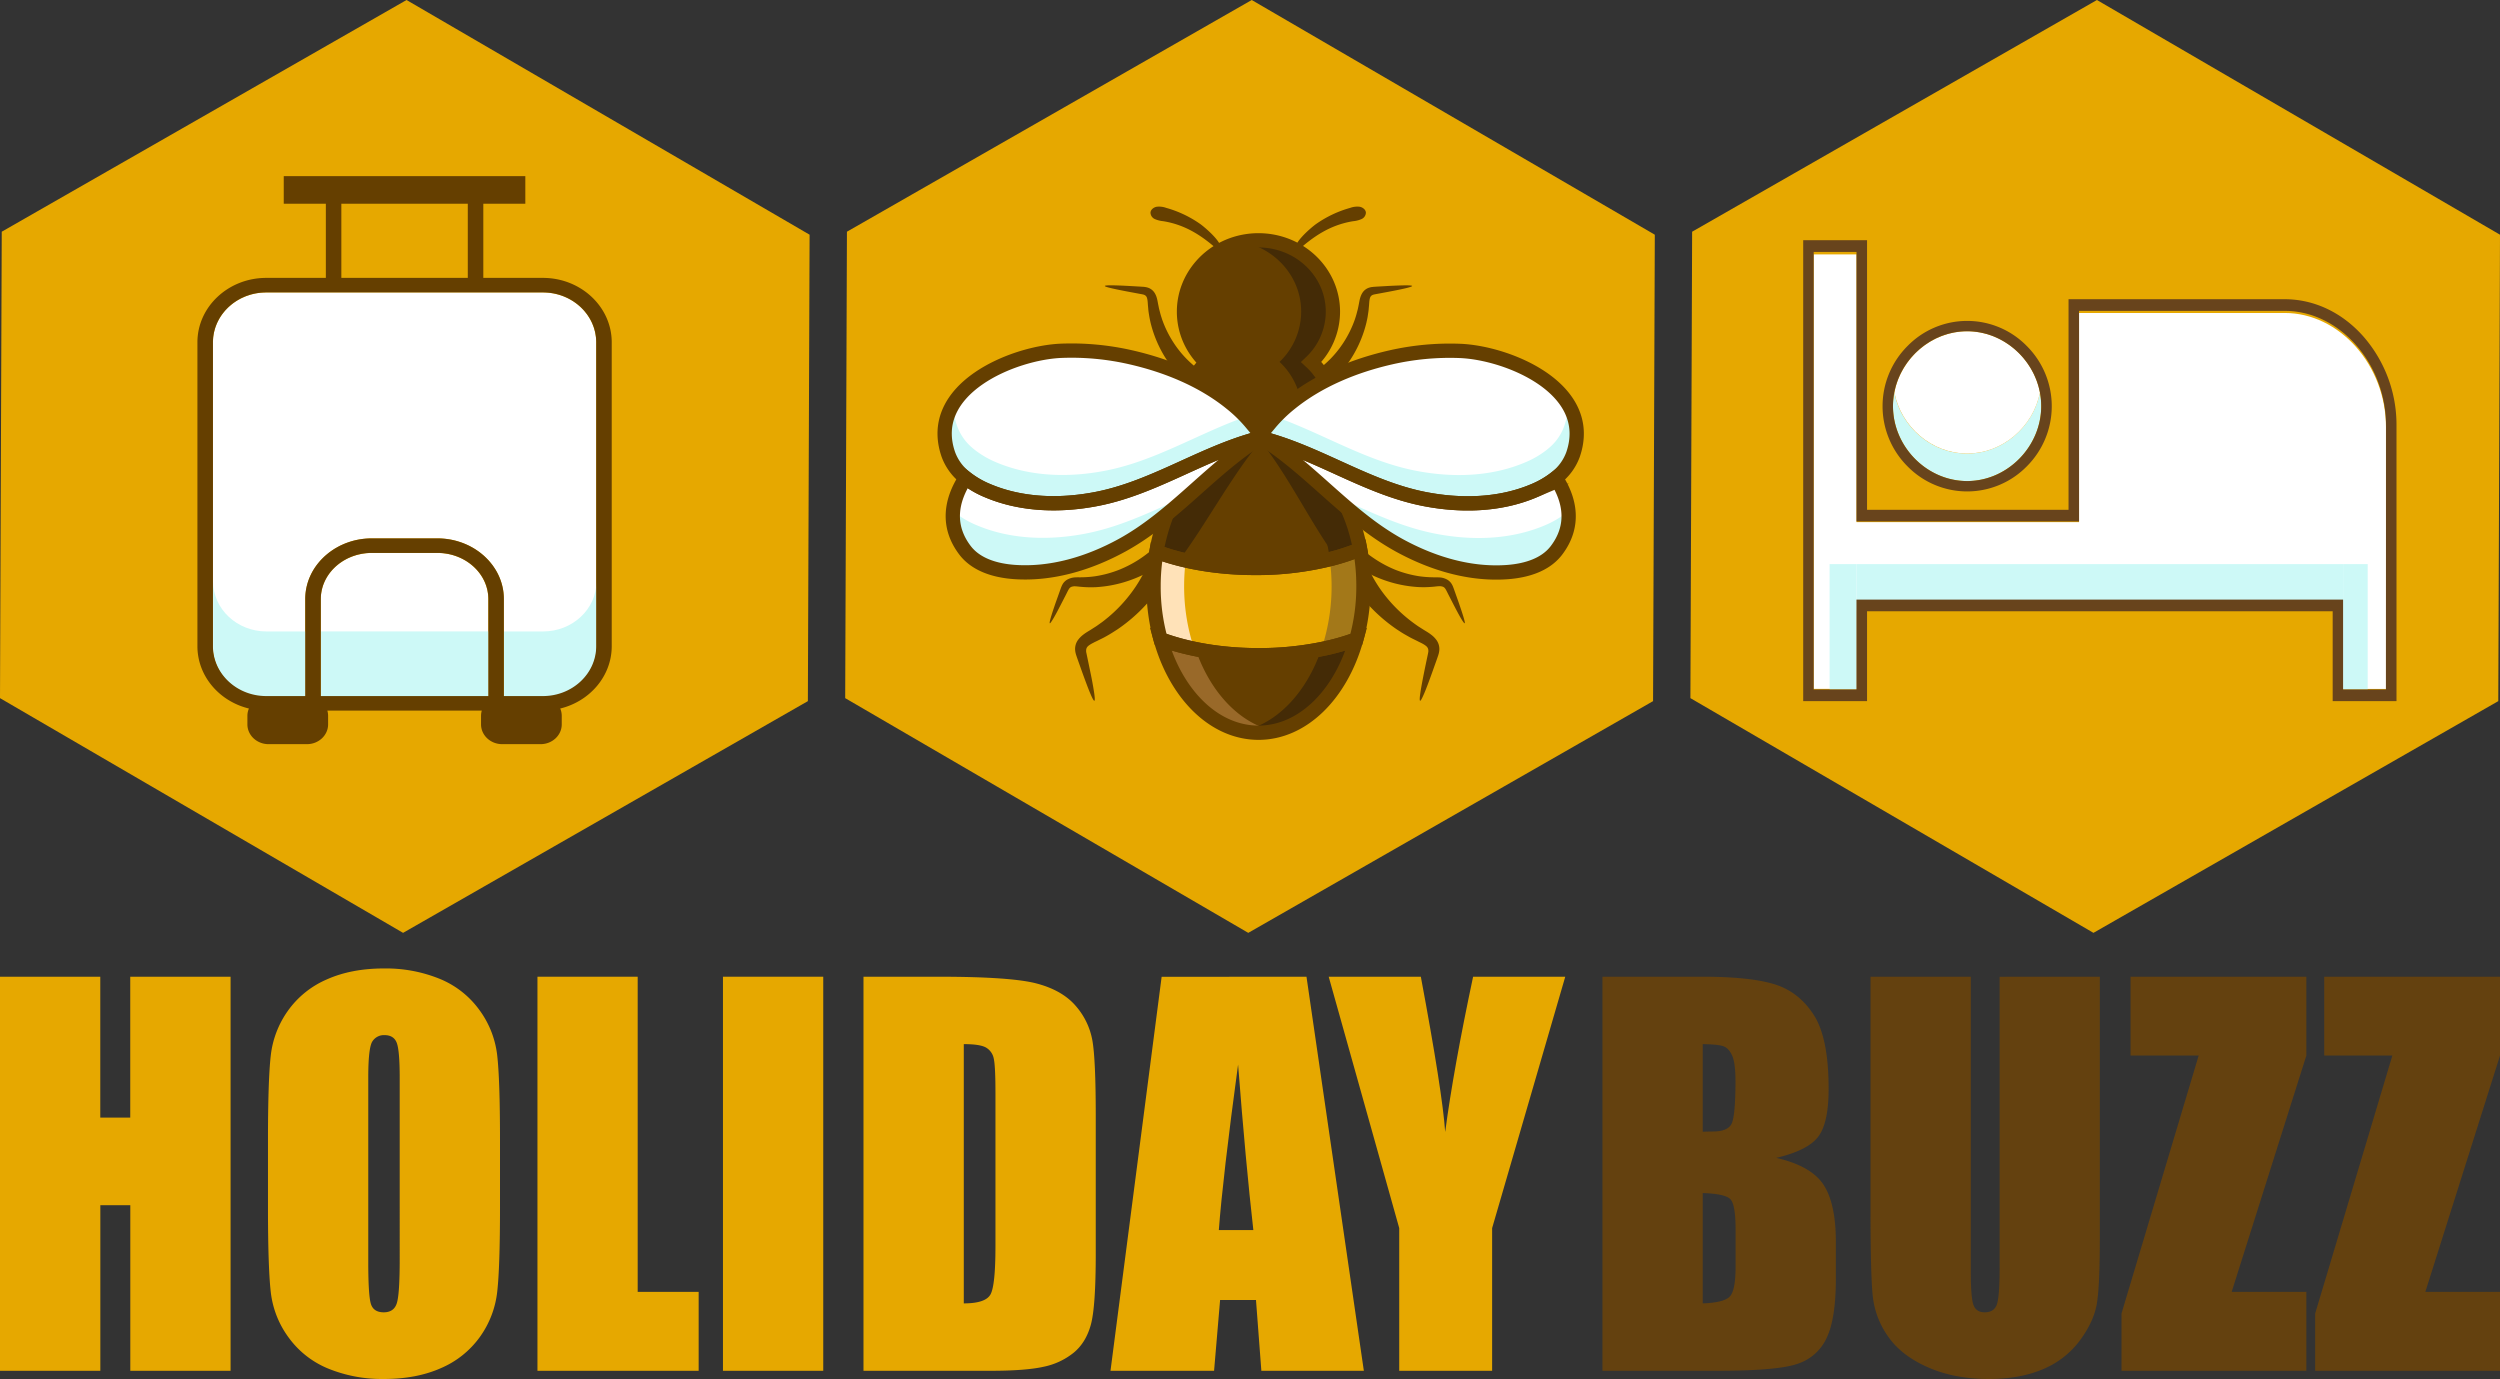<svg xmlns="http://www.w3.org/2000/svg" width="470.96mm" height="259.78mm" viewBox="0 0 1334.99 736.37">
  <rect x="0" y="0" width="1334.99" height="736.37" fill="#333333" stroke="none"/>
  <g id="honeycombs">
    <polygon points="431.4 374.4 215.24 498.14 0 372.8 0.93 123.73 217.09 0 432.32 125.33 431.4 374.4" style="fill: #e6a800"/>
    <polygon points="882.73 374.4 666.57 498.14 451.33 372.8 452.26 123.73 668.42 0 883.66 125.33 882.73 374.4" style="fill: #e6a800"/>
    <polygon points="1334.07 374.4 1117.9 498.14 902.67 372.8 903.59 123.73 1119.75 0 1334.99 125.33 1334.07 374.4" style="fill: #e6a800"/>
  </g>
  <g id="suitcase">
    <g>
      <path d="M289.92,156.15H142.16c-15.69,0-28.45,11.95-28.45,26.64V345.05c0,14.69,12.76,26.64,28.45,26.64H163V319.88c0-17.86,15.94-32.39,35.53-32.39h35c19.59,0,35.53,14.53,35.53,32.39v51.81h20.86c15.69,0,28.46-11.95,28.46-26.64V182.79C318.38,168.1,305.61,156.15,289.92,156.15Z" style="fill: #fff"/>
      <path d="M233.53,295.25h-35c-15,0-27.24,11.05-27.24,24.63v51.81h89.46V319.88C260.77,306.3,248.55,295.25,233.53,295.25Z" style="fill: #fff"/>
      <path d="M163.14,337.19v35H142.28c-15.69,0-28.45-11.95-28.45-26.64v-35c0,14.69,12.76,26.64,28.45,26.64Z" style="fill: #cdf9f7"/>
      <path d="M318.5,310.55v35c0,14.69-12.77,26.64-28.46,26.64H269.18v-35H290C305.73,337.19,318.5,325.24,318.5,310.55Z" style="fill: #cdf9f7"/>
      <rect x="171.43" y="337.17" width="89.45" height="35.02" style="fill: #cdf9f7"/>
      <path d="M289.92,148.39H258.09V108.8h22.43V94.06h-129V108.8H174v39.59H142.16c-20.26,0-36.74,15.43-36.74,34.4V345.05c0,16,11.7,29.45,27.5,33.3a9.88,9.88,0,0,0-.81,3.91v4.55c0,5.82,5.06,10.56,11.29,10.56h20.53c6.22,0,11.28-4.74,11.28-10.56v-4.55a10,10,0,0,0-.41-2.81h82.48a10,10,0,0,0-.41,2.81v4.55c0,5.82,5.06,10.56,11.28,10.56h20.53c6.23,0,11.29-4.74,11.29-10.56v-4.55a9.88,9.88,0,0,0-.81-3.91c15.8-3.85,27.5-17.32,27.5-33.3V182.79C326.66,163.82,310.18,148.39,289.92,148.39ZM182.28,108.8H249.8v39.59H182.28Zm78.49,262.89H171.31V319.88c0-13.58,12.22-24.63,27.24-24.63h35c15,0,27.24,11.05,27.24,24.63Zm57.61-26.64c0,14.69-12.77,26.64-28.46,26.64H269.06V319.88c0-17.86-15.94-32.39-35.53-32.39h-35C179,287.49,163,302,163,319.88v51.81H142.16c-15.69,0-28.45-11.95-28.45-26.64V182.79c0-14.69,12.76-26.64,28.45-26.64H289.92c15.69,0,28.46,11.95,28.46,26.64Z" style="fill: #653f00"/>
    </g>
    <path d="M269.25,319v17.14h-.12V316.32C269.21,317.21,269.25,318.1,269.25,319Z" style="fill: #fff"/>
  </g>
  <g id="bed">
    <path d="M1090,216.88c0,21.67-18.12,40-39.57,40s-39.58-18.31-39.58-40a38.59,38.59,0,0,1,.7-7.33c3.53,18.31,19.9,32.64,38.88,32.64s35.35-14.33,38.87-32.64A38.59,38.59,0,0,1,1090,216.88Z" style="fill: #cdf9f7"/>
    <path d="M1089.33,209.55c-3.52,18.31-19.89,32.64-38.87,32.64s-35.35-14.33-38.88-32.64c3.52-18.32,19.9-32.66,38.88-32.66S1085.81,191.23,1089.33,209.55Z" style="fill: #fff"/>
    <path d="M1220,167.12H1110.2V278.8H991.37V135.86H968.5v232h22.87V320.25h259.84V367.9h22.88V228.05C1274.09,195,1249.29,167.12,1220,167.12Z" style="fill: #fff"/>
    <g>
      <rect x="991.42" y="301.22" width="259.79" height="24.66" style="fill: #cdf9f7"/>
      <rect x="977" y="301.22" width="14.42" height="66.95" style="fill: #cdf9f7"/>
      <rect x="1251.21" y="301.22" width="13.13" height="66.96" style="fill: #cdf9f7"/>
    </g>
    <path d="M1262.08,179.72c-11.36-12.86-26.33-19.95-42.13-19.95H1104.59V272.22H997V128.28H962.9V374.41H997v-48h248.64v48h34.08v-147A71.7,71.7,0,0,0,1262.08,179.72Zm12,188.45h-22.88v-48H991.37v48H968.5V134.52h22.87V278.45H1110.2V166H1220c29.34,0,54.14,28.1,54.14,61.36Z" style="fill: #68441c"/>
    <path d="M1050.46,262.42A44.63,44.63,0,0,0,1082.33,249a45.39,45.39,0,0,0,0-64.2,44.52,44.52,0,0,0-63.75,0,45.39,45.39,0,0,0,0,64.2A44.64,44.64,0,0,0,1050.46,262.42ZM1090,216.88c0,21.67-18.12,40-39.57,40s-39.58-18.31-39.58-40,18.13-40,39.58-40S1090,195.21,1090,216.88Z" style="fill: #68441c"/>
  </g>
  <g id="bee">
    <g>
      <path d="M590,152.71c0-.26,1.32-.36,3.54-.35s5.38.13,9.17.33l6.11.35,1.67.11c.31,0,.63.06,1,.11a8.14,8.14,0,0,1,1.17.25,6.69,6.69,0,0,1,3.89,2.88,8.53,8.53,0,0,1,.6,1.11,9.61,9.61,0,0,1,.4,1,15.87,15.87,0,0,1,.52,2c.14.63.24,1.26.35,1.82s.23,1.11.34,1.67c.2,1.11.54,2.21.82,3.33s.67,2.2,1,3.29a57.49,57.49,0,0,0,5.93,12.11,55.87,55.87,0,0,0,7.35,9.16,60.85,60.85,0,0,0,6.24,5.43c.8.6,1.46,1,1.89,1.34l.67.47-6.29,7.81-.74-.62c-.48-.42-1.2-1-2.06-1.79a69.25,69.25,0,0,1-6.63-7,63.88,63.88,0,0,1-12.56-25.29c-.27-1.25-.54-2.49-.74-3.74s-.41-2.49-.49-3.74c-.06-.62-.11-1.24-.17-1.85l-.12-1.67a13.91,13.91,0,0,0-.2-1.44,4.78,4.78,0,0,0-.15-.6c0-.15-.09-.29-.15-.43a2.35,2.35,0,0,0-1.3-1.29,3.26,3.26,0,0,0-.47-.17l-.69-.16-1.59-.29-6-1.12c-3.72-.71-6.82-1.34-9-1.86S590,153,590,152.71Z" style="fill: #653f00"/>
      <path d="M754.08,152.71c0,.26-1.18.66-3.34,1.18s-5.25,1.15-9,1.86l-6,1.12-1.59.29-.69.16a3.26,3.26,0,0,0-.47.17,2.35,2.35,0,0,0-1.3,1.29c-.06.14-.1.28-.15.43a4.78,4.78,0,0,0-.15.6,13.91,13.91,0,0,0-.2,1.44l-.12,1.67-.17,1.85c-.08,1.25-.32,2.48-.49,3.74s-.47,2.49-.74,3.74a63.71,63.71,0,0,1-12.57,25.29,68.23,68.23,0,0,1-6.62,7c-.86.79-1.58,1.37-2.06,1.79l-.74.62-6.29-7.81.67-.47c.43-.32,1.09-.74,1.89-1.34a61.94,61.94,0,0,0,6.24-5.43,55.87,55.87,0,0,0,7.35-9.16,57.49,57.49,0,0,0,5.93-12.11c.36-1.09.72-2.19,1-3.29s.62-2.22.82-3.33l.34-1.67c.11-.56.21-1.19.35-1.82a15.87,15.87,0,0,1,.52-2,8.74,8.74,0,0,1,.4-1,8,8,0,0,1,.6-1.12,6.69,6.69,0,0,1,3.89-2.88,9.77,9.77,0,0,1,1.17-.25c.34,0,.66-.08,1-.11l1.67-.11,6.11-.35c3.79-.19,7-.32,9.17-.33S754.05,152.45,754.08,152.71Z" style="fill: #653f00"/>
      <path d="M584.39,374.2c-.34.09-1.11-1.35-2.2-3.94s-2.49-6.32-4.12-10.82l-2.59-7.27c-.23-.66-.46-1.32-.69-2-.12-.36-.24-.74-.35-1.16a11.83,11.83,0,0,1-.28-1.46,8.2,8.2,0,0,1,1.63-6l.52-.65.58-.62a14.33,14.33,0,0,1,1.09-1,23.93,23.93,0,0,1,2.23-1.61c.73-.47,1.47-.9,2.13-1.31l1.93-1.24c1.32-.78,2.54-1.73,3.8-2.61s2.44-1.89,3.64-2.85a77.56,77.56,0,0,0,12.32-13,72.38,72.38,0,0,0,7.87-13.12,74.17,74.17,0,0,0,3.73-10c.36-1.22.57-2.2.75-2.86l.26-1,13,3.38-.42,1.17c-.28.76-.66,1.88-1.22,3.28a87.62,87.62,0,0,1-5.5,11.18,83.14,83.14,0,0,1-10.44,14.1,87.57,87.57,0,0,1-15.18,13.18c-1.44.93-2.88,1.87-4.35,2.74s-2.95,1.72-4.48,2.44l-2.26,1.12c-.74.36-1.41.66-2,1a17.51,17.51,0,0,0-1.7.95c-.25.16-.47.32-.68.48l-.24.18-.22.21a3,3,0,0,0-.95,2.17,5.09,5.09,0,0,0,0,.65c0,.27.09.57.15.89l.42,2c.55,2.67,1.08,5.2,1.56,7.53,1,4.67,1.68,8.58,2.1,11.34S584.73,374.11,584.39,374.2Z" style="fill: #653f00"/>
      <path d="M560.6,332.82c-.23-.09,0-1.26.58-3.24s1.51-4.77,2.67-8.1l1.91-5.37.51-1.44c.18-.48.36-1,.6-1.57a9.32,9.32,0,0,1,1-1.8,7,7,0,0,1,1.78-1.64,9.55,9.55,0,0,1,4.44-1.34c1.42-.1,2.67,0,3.76-.06a54.47,54.47,0,0,0,6.85-.53,59,59,0,0,0,13-3.51A62.15,62.15,0,0,0,608,298.9a67.61,67.61,0,0,0,6.54-4.82l2.29-2,6.4,7-2.86,2.08a74,74,0,0,1-8,4.82,70.39,70.39,0,0,1-12.21,4.94,65.59,65.59,0,0,1-14.88,2.62,57.57,57.57,0,0,1-7.67-.15c-1.31-.09-2.43-.27-3.37-.3a5,5,0,0,0-2.21.32,2.73,2.73,0,0,0-.75.52,4.49,4.49,0,0,0-.68.94c-.45.77-.93,1.8-1.38,2.68-.93,1.8-1.8,3.51-2.61,5.08-1.63,3.15-3,5.76-4.07,7.55S560.84,332.92,560.6,332.82Z" style="fill: #653f00"/>
      <path d="M758.34,374.2c-.35-.09-.25-1.71.16-4.47s1.15-6.67,2.09-11.34c.49-2.33,1-4.86,1.57-7.53l.42-2q.09-.48.15-.9a4.86,4.86,0,0,0,0-.64,3,3,0,0,0-1-2.17l-.22-.21a2.48,2.48,0,0,1-.24-.18c-.21-.16-.43-.32-.68-.48a17.51,17.51,0,0,0-1.7-.95c-.63-.32-1.3-.62-2-1l-2.26-1.12c-1.53-.72-3-1.61-4.48-2.44s-2.91-1.81-4.35-2.74a87.57,87.57,0,0,1-15.18-13.18,83.68,83.68,0,0,1-10.44-14.1,87.62,87.62,0,0,1-5.5-11.18c-.56-1.4-.94-2.52-1.22-3.28l-.42-1.17,13-3.38.25,1c.18.66.4,1.64.75,2.86a74.17,74.17,0,0,0,3.73,10,72.78,72.78,0,0,0,7.87,13.13A77.9,77.9,0,0,0,751,329.69c1.2,1,2.4,1.94,3.64,2.85s2.49,1.83,3.8,2.62l1.93,1.23c.66.41,1.4.84,2.13,1.31a23.93,23.93,0,0,1,2.23,1.61c.37.31.74.64,1.09,1l.58.62.52.65a8.2,8.2,0,0,1,1.63,6,11.83,11.83,0,0,1-.28,1.46c-.11.42-.23.8-.35,1.16l-.69,2-2.59,7.27c-1.63,4.5-3,8.23-4.12,10.82S758.68,374.29,758.34,374.2Z" style="fill: #653f00"/>
      <path d="M782.12,332.82c-.23.1-.93-.89-2-2.69s-2.44-4.4-4.07-7.55c-.81-1.57-1.68-3.28-2.61-5.08-.45-.88-.93-1.91-1.38-2.68a4.77,4.77,0,0,0-.68-.94,2.73,2.73,0,0,0-.75-.52,5,5,0,0,0-2.21-.32c-.94,0-2.06.21-3.36.3a57.76,57.76,0,0,1-7.68.15,65.59,65.59,0,0,1-14.88-2.62,70.27,70.27,0,0,1-12.2-4.94,73.32,73.32,0,0,1-8-4.82L719.49,299l6.4-7,2.29,2a67.61,67.61,0,0,0,6.54,4.82A62.15,62.15,0,0,0,745,304.22a59,59,0,0,0,13,3.51,54.47,54.47,0,0,0,6.85.53c1.09.05,2.34,0,3.76.07a9.41,9.41,0,0,1,4.44,1.33,7,7,0,0,1,1.78,1.64,9.32,9.32,0,0,1,1,1.8c.24.57.42,1.09.6,1.57s.34,1,.51,1.44c.68,1.91,1.32,3.71,1.9,5.37,1.16,3.33,2.09,6.12,2.68,8.1S782.36,332.73,782.12,332.82Z" style="fill: #653f00"/>
      <path d="M726.28,293.28a112.32,112.32,0,0,1-14.69,4.93,163.44,163.44,0,0,1-41.33,5.06c-20,0-38.36-3.26-52.73-8.68a99.25,99.25,0,0,1,3.33-13.67,81.65,81.65,0,0,1,15.2-28,61.71,61.71,0,0,1,6.86-6.86,37.83,37.83,0,0,1-5.18-6.85,36.88,36.88,0,0,1-3.87-9.16,36.37,36.37,0,0,1-1.28-9.62,36.74,36.74,0,0,1,5.94-20,37.31,37.31,0,0,1,5.61-6.81,38.89,38.89,0,0,1-5.79-6.89,36.76,36.76,0,0,1-6.1-20.28c0-18.51,13.78-33.94,32-37.39a41,41,0,0,1,7.74-.73c22,0,39.78,17.07,39.78,38.12a37.24,37.24,0,0,1-11.55,26.85,37.22,37.22,0,0,1,11.89,27.17A36.57,36.57,0,0,1,710.6,231a37.64,37.64,0,0,1-9.1,15.38c9.46,8.19,17,20.2,21.66,34.5A100.51,100.51,0,0,1,726.28,293.28Z" style="fill: #653f00"/>
      <path d="M724.26,341.39c-8.14,29.19-28.46,49.88-52.23,49.88a40.72,40.72,0,0,1-7.75-.75c-20.39-3.93-37.29-23.19-44.52-49.18,14.3,5.33,32.51,8.53,52.32,8.53a167.87,167.87,0,0,0,35.2-3.59A125.26,125.26,0,0,0,724.26,341.39Z" style="fill: #653f00"/>
      <path d="M728.08,313a105.43,105.43,0,0,1-3.82,28.42,125.26,125.26,0,0,1-17,4.89,167.87,167.87,0,0,1-35.2,3.59c-19.81,0-38-3.2-52.32-8.53A105.52,105.52,0,0,1,616,313a107.83,107.83,0,0,1,1.56-18.38c14.37,5.42,32.73,8.68,52.73,8.68a163.44,163.44,0,0,0,41.33-5.06,112.32,112.32,0,0,0,14.69-4.93A107.76,107.76,0,0,1,728.08,313Z" style="fill: #e6a800"/>
      <path d="M726.4,292.93l-1,.4a109.57,109.57,0,0,1-12.16,4.1c-.18-.25-.36-.49-.54-.75-13-17.94-25.43-43.68-39.43-60.88l-.24-.3a.79.79,0,0,1-.12.3A11.53,11.53,0,0,1,672,237c-14.51,17.69-28.1,42.91-41.6,61.17a117.08,117.08,0,0,1-12.78-4c.49-2.9,1.1-5.74,1.82-8.5.46-1.75.95-3.48,1.5-5.17.44-1.37.92-2.73,1.41-4.06a80.06,80.06,0,0,1,13.79-23.94A60.87,60.87,0,0,1,643,245.7a37.78,37.78,0,0,1-5.17-6.85c-.18-.27-.33-.55-.48-.83a35.91,35.91,0,0,1-3.4-8.33,2.63,2.63,0,0,1-.08-.3,112.22,112.22,0,0,0,37.46,6.11c14.86,0,28.63-2.6,39.93-7-.17.73-.36,1.45-.58,2.17a37.38,37.38,0,0,1-2.58,6.35,38.41,38.41,0,0,1-6.52,9c8.55,7.41,15.59,17.94,20.26,30.47.49,1.32,1,2.66,1.41,4l.45,1.48A103.23,103.23,0,0,1,726.4,292.93Z" style="fill: #442b06"/>
      <path d="M630.32,299.42a135,135,0,0,1-12.65,14.89c-.55.56-1.11,1.11-1.68,1.66,0-.72,0-1.43,0-2.14a107.86,107.86,0,0,1,1.56-18.39A120.22,120.22,0,0,0,630.32,299.42Z" style="fill: #a37819"/>
      <path d="M727,312.05c0,.71,0,1.42,0,2.13-.57-.54-1.12-1.09-1.68-1.65a134.37,134.37,0,0,1-13.21-15.68,106.57,106.57,0,0,0,13.12-4.5A108,108,0,0,1,727,312.05Z" style="fill: #bc9124"/>
      <path d="M673.3,235.8h-.36a.79.79,0,0,0,.12-.3Z" style="fill: #4c2307"/>
      <path d="M726.28,293.28a112.32,112.32,0,0,1-14.69,4.93l-1.47.38q-.35-2.68-.84-5.31a100.51,100.51,0,0,0-3.12-12.41c-4.61-14.3-12.21-26.31-21.67-34.5a37.43,37.43,0,0,0,9.1-15.38,36.24,36.24,0,0,0,1.56-10.57,37.25,37.25,0,0,0-11.88-27.17,37.24,37.24,0,0,0,11.55-26.85c0-18.26-13.4-33.51-31.28-37.24.25,0,.5-.11.76-.15a41,41,0,0,1,7.74-.73c22,0,39.78,17.07,39.78,38.12a37.24,37.24,0,0,1-11.55,26.85,37.22,37.22,0,0,1,11.89,27.17A36.57,36.57,0,0,1,710.6,231a37.64,37.64,0,0,1-9.1,15.38c9.46,8.19,17,20.2,21.66,34.5A100.51,100.51,0,0,1,726.28,293.28Z" style="fill: #442b06"/>
      <path d="M724.26,341.39c-8.14,29.19-28.46,49.88-52.23,49.88a40.72,40.72,0,0,1-7.75-.75c-.25,0-.5-.1-.75-.16,18.64-4,34.26-20.76,42.1-43.74l1.65-.34A125.26,125.26,0,0,0,724.26,341.39Z" style="fill: #442b06"/>
      <path d="M619.76,341.36c8.14,29.19,28.46,49.88,52.23,49.88a39.93,39.93,0,0,0,7.75-.75l.75-.15c-18.64-4-34.26-20.76-42.1-43.74l-1.65-.35A122.44,122.44,0,0,1,619.76,341.36Z" style="fill: #996929"/>
      <path d="M728.08,313a105.43,105.43,0,0,1-3.82,28.42,125.26,125.26,0,0,1-17,4.89l-1.65.34q.89-2.56,1.62-5.23A105.43,105.43,0,0,0,711.07,313a107.42,107.42,0,0,0-1-14.38l1.47-.38a112.32,112.32,0,0,0,14.69-4.93A107.76,107.76,0,0,1,728.08,313Z" style="fill: #a37819"/>
      <path d="M615.32,313a105.43,105.43,0,0,0,3.81,28.42,125.68,125.68,0,0,0,17,4.89l1.65.34c-.59-1.71-1.12-3.45-1.62-5.23A105.43,105.43,0,0,1,632.32,313a109.11,109.11,0,0,1,.95-14.38l-1.47-.38a112.32,112.32,0,0,1-14.69-4.93A107.77,107.77,0,0,0,615.32,313Z" style="fill: #ffe2b8"/>
      <path d="M726.28,293.28a112.32,112.32,0,0,1-14.69,4.93,163.44,163.44,0,0,1-41.33,5.06c-20,0-38.36-3.26-52.73-8.68a99.25,99.25,0,0,1,3.33-13.67,81.65,81.65,0,0,1,15.2-28,61.71,61.71,0,0,1,6.86-6.86,37.83,37.83,0,0,1-5.18-6.85,36.88,36.88,0,0,1-3.87-9.16,36.37,36.37,0,0,1-1.28-9.62,36.74,36.74,0,0,1,5.94-20,37.31,37.31,0,0,1,5.61-6.81,38.89,38.89,0,0,1-5.79-6.89,36.76,36.76,0,0,1-6.1-20.28c0-18.51,13.78-33.94,32-37.39a41,41,0,0,1,7.74-.73c22,0,39.78,17.07,39.78,38.12a37.24,37.24,0,0,1-11.55,26.85,37.22,37.22,0,0,1,11.89,27.17A36.57,36.57,0,0,1,710.6,231a37.64,37.64,0,0,1-9.1,15.38c9.46,8.19,17,20.2,21.66,34.5A100.51,100.51,0,0,1,726.28,293.28Z" style="fill: none;stroke: #653f00;stroke-miterlimit: 10;stroke-width: 7.627px"/>
      <path d="M724.26,341.39c-8.14,29.19-28.46,49.88-52.23,49.88a40.72,40.72,0,0,1-7.75-.75c-20.39-3.93-37.29-23.19-44.52-49.18,14.3,5.33,32.51,8.53,52.32,8.53a167.87,167.87,0,0,0,35.2-3.59A125.26,125.26,0,0,0,724.26,341.39Z" style="fill: none;stroke: #653f00;stroke-miterlimit: 10;stroke-width: 7.627px"/>
      <path d="M728.08,313a105.43,105.43,0,0,1-3.82,28.42,125.26,125.26,0,0,1-17,4.89,167.87,167.87,0,0,1-35.2,3.59c-19.81,0-38-3.2-52.32-8.53A105.52,105.52,0,0,1,616,313a107.83,107.83,0,0,1,1.56-18.38c14.37,5.42,32.73,8.68,52.73,8.68a163.44,163.44,0,0,0,41.33-5.06,112.32,112.32,0,0,0,14.69-4.93A107.76,107.76,0,0,1,728.08,313Z" style="fill: none;stroke: #653f00;stroke-miterlimit: 10;stroke-width: 7.627px"/>
      <path d="M622.74,111a11.09,11.09,0,0,0-5-.61c-1.65.28-3.25,1.5-3.38,3.1a3.86,3.86,0,0,0,2.34,3.5,14.51,14.51,0,0,0,4.43,1.12c12.39,2,21.36,8.23,30.24,16.24,3.63-3.24-7.77-12.77-10.23-14.58A59.44,59.44,0,0,0,622.74,111Z" style="fill: #653f00"/>
      <path d="M721,111a11.09,11.09,0,0,1,5-.61c1.65.28,3.25,1.5,3.38,3.1A3.86,3.86,0,0,1,727,117a14.51,14.51,0,0,1-4.43,1.12c-12.39,2-21.37,8.23-30.24,16.24-3.63-3.24,7.76-12.77,10.23-14.58A59.44,59.44,0,0,1,721,111Z" style="fill: #653f00"/>
      <g>
        <path d="M669,236.38c-24.65,16.68-43.5,40.32-69.8,54.76-17.88,9.81-38,15.76-57.8,14.28-9.86-.74-20.16-3.75-26.13-11.63-9.83-13-7.46-26.65.37-38.62a49.38,49.38,0,0,0,11.87,6.89c18.09,7.63,38.77,8.2,58.46,4.31,28.95-5.72,53.66-22.66,81.73-31.06,4.26-1.28,5.27-2.45,4.54-4.18C673.31,232.5,672.63,233.91,669,236.38Z" style="fill: none;stroke: #000;stroke-miterlimit: 10;stroke-width: 3.606px"/>
        <path d="M667.67,235.31c-28.07,8.4-52.78,25.34-81.73,31.06-19.69,3.89-40.37,3.32-58.46-4.31a49.38,49.38,0,0,1-11.87-6.89,27.82,27.82,0,0,1-9.21-12.54c-12.11-35.17,34.81-54.34,60.48-55.32a141.58,141.58,0,0,1,36.84,3.46c19.26,4.38,38.49,12.19,53.86,24.7A75.51,75.51,0,0,1,668.31,226c1.84,2.23,3.36,3.86,3.9,5.16C672.94,232.86,671.93,234,667.67,235.31Z" style="fill: #fff;stroke: #000;stroke-miterlimit: 10;stroke-width: 3.606px"/>
        <path d="M669,236.38c-12.08,8.18-22.77,18-33.63,27.64-11.29,10-22.75,19.77-36.17,27.12-17.88,9.81-38,15.76-57.8,14.28-9.86-.74-20.16-3.75-26.13-11.63a29.52,29.52,0,0,1-6.47-18.41c.05-7,2.67-13.84,6.84-20.21a49.38,49.38,0,0,0,11.87,6.89c18.09,7.63,38.77,8.2,58.46,4.31,28.95-5.72,53.66-22.66,81.73-31.06,4.26-1.28,5.27-2.45,4.54-4.18C673.31,232.5,672.63,233.91,669,236.38Z" style="fill: #fff;stroke: #000;stroke-miterlimit: 10;stroke-width: 3.606px"/>
        <path d="M635.34,264c-11.29,10-22.75,19.77-36.17,27.12-17.88,9.81-38,15.76-57.8,14.28-9.86-.74-20.16-3.75-26.13-11.63a29.52,29.52,0,0,1-6.47-18.41c.34-.58.7-1.15,1.07-1.72a49.44,49.44,0,0,0,11.87,6.89c18.09,7.63,38.78,8.2,58.46,4.31S617.32,272,635.34,264Z" style="fill: #cdf9f7"/>
        <path d="M667.67,235.31a231.15,231.15,0,0,0-27.9,10.81C622.22,254,605,262.6,585.94,266.37c-19.69,3.89-40.37,3.32-58.46-4.31a49.38,49.38,0,0,1-11.87-6.89c-.26-.21-.52-.42-.77-.64a27.29,27.29,0,0,1-8.44-11.9c-3.61-10.47-2-19.53,2.77-27.1a33.47,33.47,0,0,0,1.94,12,27.36,27.36,0,0,0,8.44,11.89c.25.22.51.44.77.64a49.47,49.47,0,0,0,11.87,6.9c18.09,7.62,38.78,8.2,58.46,4.31,19.07-3.77,36.29-12.4,53.84-20.26,6.82-3.05,13.7-6,20.75-8.47.31.32.61.65.92,1,.74.8,1.46,1.62,2.15,2.47,1.84,2.23,3.36,3.86,3.9,5.16C672.94,232.86,671.93,234,667.67,235.31Z" style="fill: #cdf9f7"/>
        <path d="M669,236.38c-24.65,16.68-43.5,40.32-69.8,54.76-17.88,9.81-38,15.76-57.8,14.28-9.86-.74-20.16-3.75-26.13-11.63-9.83-13-7.46-26.65.37-38.62a49.38,49.38,0,0,0,11.87,6.89c18.09,7.63,38.77,8.2,58.46,4.31,28.95-5.72,53.66-22.66,81.73-31.06,4.26-1.28,5.27-2.45,4.54-4.18C673.31,232.5,672.63,233.91,669,236.38Z" style="fill: none;stroke: #653f00;stroke-miterlimit: 10;stroke-width: 7.627px"/>
        <path d="M667.67,235.31c-28.07,8.4-52.78,25.34-81.73,31.06-19.69,3.89-40.37,3.32-58.46-4.31a49.38,49.38,0,0,1-11.87-6.89,27.82,27.82,0,0,1-9.21-12.54c-12.11-35.17,34.81-54.34,60.48-55.32a141.58,141.58,0,0,1,36.84,3.46c19.26,4.38,38.49,12.19,53.86,24.7A75.51,75.51,0,0,1,668.31,226c1.84,2.23,3.36,3.86,3.9,5.16C672.94,232.86,671.93,234,667.67,235.31Z" style="fill: none;stroke: #653f00;stroke-miterlimit: 10;stroke-width: 7.627px"/>
      </g>
      <g>
        <path d="M677.44,236.44c24.66,16.68,43.5,40.33,69.8,54.77,17.88,9.81,38,15.76,57.8,14.27,9.86-.74,20.16-3.75,26.13-11.62,9.84-13,7.46-26.66-.36-38.63a49.81,49.81,0,0,1-11.87,6.9c-18.09,7.62-38.78,8.19-58.46,4.31-29-5.73-53.66-22.67-81.74-31.07-4.26-1.27-5.26-2.44-4.54-4.18C673.1,232.57,673.79,234,677.44,236.44Z" style="fill: none;stroke: #000;stroke-miterlimit: 10;stroke-width: 3.606px"/>
        <path d="M678.74,235.37c28.08,8.4,52.78,25.34,81.74,31.07,19.68,3.88,40.37,3.31,58.46-4.31a49.81,49.81,0,0,0,11.87-6.9A27.81,27.81,0,0,0,840,242.7c12.1-35.18-34.82-54.35-60.49-55.32a142,142,0,0,0-36.83,3.45c-19.27,4.39-38.49,12.2-53.87,24.7A76.6,76.6,0,0,0,678.1,226c-1.84,2.24-3.36,3.86-3.9,5.16C673.48,232.93,674.48,234.1,678.74,235.37Z" style="fill: #fff;stroke: #000;stroke-miterlimit: 10;stroke-width: 3.606px"/>
        <path d="M677.44,236.44c12.08,8.18,22.77,18,33.64,27.64,11.28,10,22.75,19.77,36.16,27.13,17.88,9.81,38,15.76,57.8,14.27,9.86-.74,20.16-3.75,26.13-11.62a29.55,29.55,0,0,0,6.48-18.41c-.06-7-2.68-13.85-6.84-20.22a49.81,49.81,0,0,1-11.87,6.9c-18.09,7.62-38.78,8.19-58.46,4.31-29-5.73-53.66-22.67-81.74-31.07-4.26-1.27-5.26-2.44-4.54-4.18C673.1,232.57,673.79,234,677.44,236.44Z" style="fill: #fff;stroke: #000;stroke-miterlimit: 10;stroke-width: 3.606px"/>
        <path d="M711.08,264.08c11.28,10,22.75,19.77,36.16,27.13,17.88,9.81,38,15.76,57.8,14.27,9.86-.74,20.16-3.75,26.13-11.62a29.55,29.55,0,0,0,6.48-18.41c-.35-.58-.7-1.16-1.08-1.73a49.42,49.42,0,0,1-11.87,6.9c-18.09,7.62-38.77,8.2-58.46,4.31S729.09,272.09,711.08,264.08Z" style="fill: #cdf9f7"/>
        <path d="M678.74,235.37a231.15,231.15,0,0,1,27.9,10.81c17.55,7.86,34.77,16.49,53.84,20.26,19.68,3.88,40.37,3.31,58.46-4.31a49.81,49.81,0,0,0,11.87-6.9c.26-.21.52-.42.77-.64A27.36,27.36,0,0,0,840,242.7c3.61-10.48,2-19.53-2.78-27.11a33.12,33.12,0,0,1-1.94,12,27.26,27.26,0,0,1-8.44,11.89c-.25.22-.51.43-.77.64A49.06,49.06,0,0,1,814.22,247c-18.09,7.63-38.77,8.2-58.46,4.32-19.07-3.77-36.28-12.4-53.83-20.26-6.83-3.05-13.7-6-20.76-8.48l-.91,1c-.74.81-1.46,1.63-2.16,2.47-1.84,2.24-3.36,3.86-3.9,5.16C673.48,232.93,674.48,234.1,678.74,235.37Z" style="fill: #cdf9f7"/>
        <path d="M677.44,236.44c24.66,16.68,43.5,40.33,69.8,54.77,17.88,9.81,38,15.76,57.8,14.27,9.86-.74,20.16-3.75,26.13-11.62,9.84-13,7.46-26.66-.36-38.63a49.81,49.81,0,0,1-11.87,6.9c-18.09,7.62-38.78,8.19-58.46,4.31-29-5.73-53.66-22.67-81.74-31.07-4.26-1.27-5.26-2.44-4.54-4.18C673.1,232.57,673.79,234,677.44,236.44Z" style="fill: none;stroke: #653f00;stroke-miterlimit: 10;stroke-width: 7.627px"/>
        <path d="M678.74,235.37c28.08,8.4,52.78,25.34,81.74,31.07,19.68,3.88,40.37,3.31,58.46-4.31a49.81,49.81,0,0,0,11.87-6.9A27.81,27.81,0,0,0,840,242.7c12.1-35.18-34.82-54.35-60.49-55.32a142,142,0,0,0-36.83,3.45c-19.27,4.39-38.49,12.2-53.87,24.7A76.6,76.6,0,0,0,678.1,226c-1.84,2.24-3.36,3.86-3.9,5.16C673.48,232.93,674.48,234.1,678.74,235.37Z" style="fill: none;stroke: #653f00;stroke-miterlimit: 10;stroke-width: 7.627px"/>
      </g>
    </g>
  </g>
  <g id="text">
    <g>
      <g>
        <path d="M123.13,521.56V732H69.58V643.58h-16V732H0V521.56H53.55V596.8h16V521.56Z" style="fill: #e6a800"/>
        <path d="M267,644.75q0,31.71-1.47,44.9a50.94,50.94,0,0,1-9.16,24.11,49.5,49.5,0,0,1-20.79,16.76q-13.11,5.85-30.53,5.85a76.11,76.11,0,0,1-29.7-5.52,49,49,0,0,1-21.18-16.57,50.34,50.34,0,0,1-9.54-24q-1.53-13-1.53-45.49v-36q0-31.71,1.46-44.9a51,51,0,0,1,9.16-24.11A49.47,49.47,0,0,1,174.52,523q13.1-5.85,30.53-5.85a76.18,76.18,0,0,1,29.7,5.52,49,49,0,0,1,21.18,16.57,50.48,50.48,0,0,1,9.54,24q1.53,13,1.53,45.49Zm-53.56-69.13q0-14.68-1.59-18.78t-6.55-4.09a7.25,7.25,0,0,0-6.42,3.31q-2.24,3.32-2.23,19.56v98.24q0,18.33,1.47,22.62t6.8,4.29q5.47,0,7-4.94t1.52-23.52Z" style="fill: #e6a800"/>
        <path d="M340.52,521.56V689.85h32.56V732H287V521.56Z" style="fill: #e6a800"/>
        <path d="M439.61,521.56V732H386.06V521.56Z" style="fill: #e6a800"/>
        <path d="M461.1,521.56h40.07q38.8,0,52.47,3.64t20.8,11.95a38.22,38.22,0,0,1,8.9,18.52q1.78,10.2,1.79,40.09v73.68q0,28.34-2.61,37.89t-9.1,14.94a37.41,37.41,0,0,1-16,7.54Q547.85,732,528.65,732H461.1Zm53.56,36V696q11.57,0,14.24-4.75t2.67-25.79V583.67q0-14.29-.89-18.32a8.69,8.69,0,0,0-4.07-5.91Q523.43,557.55,514.66,557.56Z" style="fill: #e6a800"/>
        <path d="M697.66,521.56,728.29,732H673.56l-2.87-37.82H651.53L648.31,732H593l27.31-210.39ZM669.28,656.84q-4.06-35.75-8.15-88.37-8.19,60.43-10.28,88.37Z" style="fill: #e6a800"/>
        <path d="M835.84,521.56,796.79,655.8V732H747.18V655.8L709.52,521.56h49.2q11.53,61.61,13,82.91,4.46-33.68,14.91-82.91Z" style="fill: #e6a800"/>
      </g>
      <g>
        <path d="M855.7,521.56h53.42q25.3,0,38.36,4t21,16.3q8,12.29,8,39.55,0,18.44-5.66,25.71t-22.32,11.17q18.56,4.29,25.18,14.24T980.35,663v19.5q0,21.33-4.77,31.6a25.87,25.87,0,0,1-15.19,14Q950,731.95,917.64,732H855.7Zm53.55,36v46.78c2.29-.09,4.07-.13,5.34-.13q7.89,0,10-4t2.16-22.67q0-9.89-1.78-13.84c-1.19-2.64-2.73-4.31-4.64-5S914.76,557.64,909.25,557.56Zm0,79.52V696q11.31-.4,14.43-3.64t3.12-16V656.71q0-13.51-2.8-16.37T909.25,637.08Z" style="fill: #64410f"/>
        <path d="M1121.29,521.56v140.6q0,23.93-1.52,33.6t-9,19.88A47,47,0,0,1,1091,731.11q-12.27,5.26-28.93,5.26-18.45,0-32.57-6.24t-21.11-16.24a45.5,45.5,0,0,1-8.27-21.12q-1.27-11.12-1.27-46.72V521.56h53.55V679.32q0,13.78,1.46,17.61t5.92,3.84q5.08,0,6.55-4.23t1.46-19.95v-155Z" style="fill: #64410f"/>
        <path d="M1231.58,521.56v42.1L1191.7,689.85h39.88V732h-98.71V701.41l41.21-137.75H1137.7v-42.1Z" style="fill: #64410f"/>
        <path d="M1335,521.56v42.1l-39.88,126.19H1335V732h-98.71V701.41l41.22-137.75h-36.38v-42.1Z" style="fill: #64410f"/>
      </g>
    </g>
  </g>
</svg>
